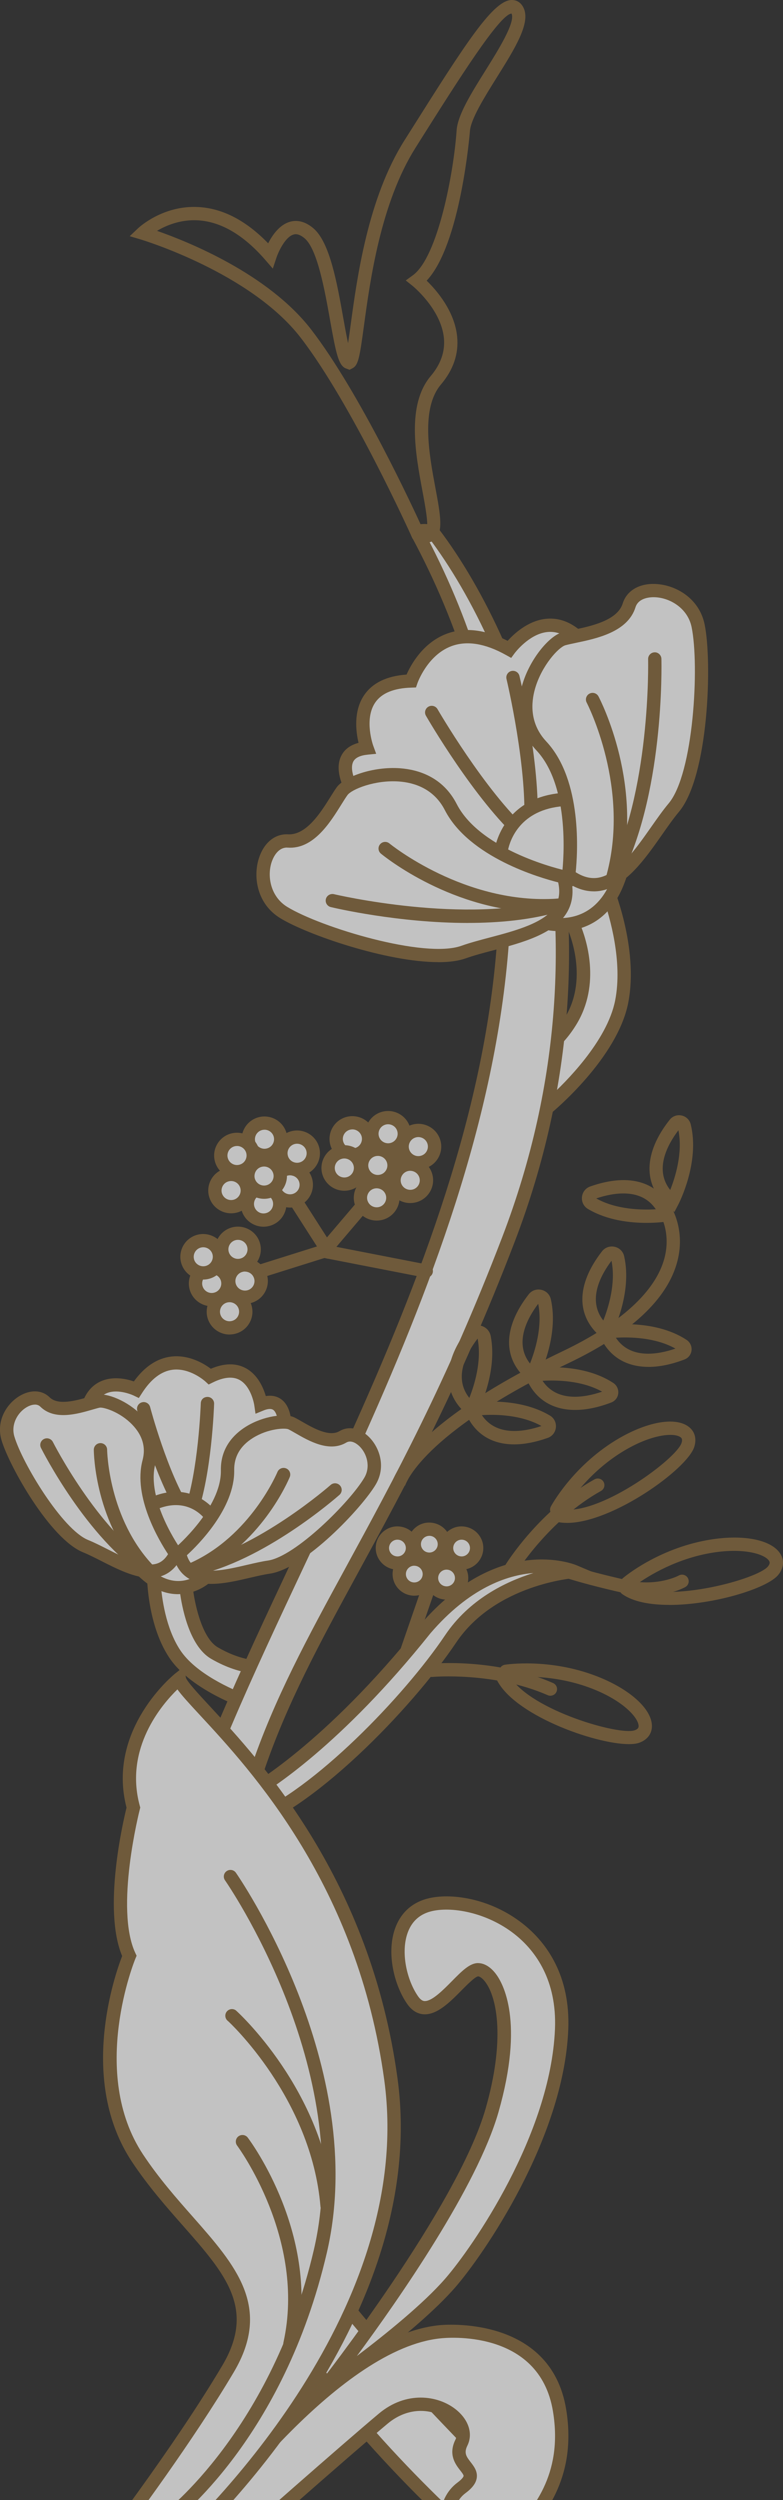 <svg xmlns="http://www.w3.org/2000/svg" width="210" height="670" viewBox="0 0 210 670" fill="none"><rect x="0" y="0" width="210" height="670" fill="#333333" stroke="none"/><g opacity="0.7" clip-path="url(#clip0_740_676)"><path d="M153.527 247.449C153.527 247.449 160.535 261.54 152.983 273.745C147.594 282.459 140.607 284.316 140.607 284.316L146.57 297.07C146.57 297.07 163.905 282.842 166.745 268.434C169.577 254.025 162.395 237.152 162.395 237.152L153.527 247.449Z" fill="white"></path><path d="M145.923 299.895L138.087 283.138L140.142 282.589C140.193 282.574 146.548 280.746 151.457 272.805C158.385 261.611 151.987 248.359 151.922 248.229L151.399 247.181L162.903 233.813L164.028 236.45C164.333 237.159 171.392 254.002 168.487 268.765C165.568 283.622 148.429 297.828 147.702 298.428L145.923 299.888V299.895ZM143.025 285.284L147.179 294.165C151.566 290.183 162.83 279.055 164.987 268.1C167.02 257.753 163.6 245.866 161.777 240.605L155.618 247.759C157.158 251.444 161.327 263.649 154.507 274.683C150.52 281.136 145.683 284.077 143.033 285.291L143.025 285.284Z" fill="#896B3F"></path><path d="M49.921 425.532C49.921 425.532 51.309 439.37 57.474 442.99C63.88 446.748 68.651 446.719 68.651 446.719L68.143 456.872C68.143 456.872 52.645 452.037 46.806 443.164C40.967 434.29 41.163 421.045 41.163 421.045L49.914 425.54L49.921 425.532Z" fill="white"></path><path d="M69.82 459.256L67.62 458.57C66.959 458.36 51.439 453.439 45.324 444.132C39.253 434.912 39.384 421.58 39.391 421.016L39.434 418.147L51.606 424.398L51.701 425.359C52.064 428.957 53.974 438.871 58.389 441.458C64.228 444.883 68.615 444.941 68.659 444.941H70.525L69.82 459.256ZM43.073 424.022C43.378 428.293 44.453 436.335 48.309 442.188C52.463 448.504 62.13 452.738 66.487 454.393L66.792 448.323C64.679 448.005 60.975 447.095 56.574 444.522C50.604 441.025 48.723 430.193 48.258 426.681L43.073 424.022Z" fill="#896B3F"></path><path d="M134.573 687.066C134.573 687.066 20.662 597.073 45.964 502.16C70.656 409.536 183.667 276.209 112.016 143.041C111.406 141.906 115.575 141.914 116.352 142.94C133.208 165.116 172.018 239.219 136.331 332.269C95.973 437.501 58.586 453.102 59.269 541.773C59.676 594.999 113.723 639.952 147.907 677.716C159.745 690.787 134.573 687.066 134.573 687.066Z" fill="white"></path><path d="M141.393 689.356C138.226 689.356 135.365 688.987 134.305 688.828L133.833 688.756L133.455 688.46C132.308 687.556 18.927 596.646 44.229 501.711C51.005 476.304 64.455 447.696 78.696 417.405C117.805 334.226 162.127 239.955 110.44 143.885C109.881 142.852 110.215 141.631 111.225 140.988C112.648 140.084 116.49 140.186 117.775 141.884C140.855 172.247 171.082 246.654 137.994 332.911C122.99 372.025 108.668 398.306 96.025 421.487C75.472 459.185 60.627 486.42 61.049 541.764C61.383 585.055 97.833 622.84 129.991 656.181C136.825 663.27 143.281 669.961 149.229 676.53C150.471 677.903 154.255 682.079 152.316 685.678C150.711 688.648 145.765 689.363 141.393 689.363V689.356ZM135.307 685.374C141.306 686.184 148.169 685.837 149.171 683.987C149.534 683.315 149.04 681.624 146.578 678.9C140.667 672.367 134.232 665.698 127.42 658.631C94.797 624.813 57.831 586.486 57.483 541.779C57.054 485.524 72.08 457.95 92.894 419.782C105.48 396.695 119.744 370.529 134.661 331.632C167.189 246.82 137.566 173.794 114.929 144.015C114.878 144.001 114.725 143.987 114.529 143.972C165.562 241.046 119.213 339.609 81.936 418.908C67.766 449.047 54.375 477.518 47.686 502.614C23.691 592.643 128.197 679.593 135.307 685.374Z" fill="#896B3F"></path><path d="M127.004 380.538L125.298 379.1C118.682 373.55 118.616 365.363 125.109 356.641C125.973 355.485 127.44 354.936 128.878 355.261C130.287 355.579 131.34 356.648 131.609 358.05C133.504 367.892 128.261 378.124 128.036 378.558L127.004 380.53V380.538ZM128.094 358.729C124.622 363.267 121.768 369.482 125.871 374.634C127.208 371.281 129.263 364.785 128.094 358.729Z" fill="#896B3F"></path><path d="M143.271 371.332L141.565 369.894C134.774 364.192 134.854 355.803 141.797 346.872C142.596 345.838 143.889 345.376 145.181 345.665C146.467 345.947 147.44 346.908 147.73 348.172C150.018 358.209 144.535 368.904 144.295 369.352L143.271 371.324V371.332ZM144.346 349.408C141.405 353.303 137.832 359.951 142.146 365.421C143.489 362.046 145.559 355.499 144.346 349.408Z" fill="#896B3F"></path><path d="M180.876 324.81L179.169 323.379C172.379 317.685 172.553 308.977 179.619 300.082C180.382 299.121 181.602 298.68 182.808 298.948C184.02 299.208 184.957 300.118 185.255 301.318C187.746 311.449 182.147 322.374 181.907 322.837L180.876 324.81ZM181.951 302.9C178.937 306.882 175.443 313.472 179.75 318.913C181.094 315.539 183.163 308.992 181.951 302.9Z" fill="#896B3F"></path><path d="M173.395 327.723C169.023 327.723 162.843 327.065 157.687 323.994C156.568 323.329 155.951 322.101 156.082 320.793C156.212 319.485 157.062 318.401 158.297 317.967C168.98 314.195 177.019 316.739 180.345 324.926L181.181 326.993L178.973 327.347C178.762 327.383 176.547 327.723 173.403 327.723H173.395ZM159.909 321.169C165.349 324.218 172.248 324.297 175.886 324.081C172.015 318.293 164.55 319.608 159.909 321.169Z" fill="#896B3F"></path><path d="M137.891 387.083C131.703 387.083 127.106 384.121 124.789 378.412L123.954 376.346L126.162 375.991C126.67 375.905 138.624 374.055 147.506 379.373C148.61 380.038 149.22 381.252 149.089 382.545C148.959 383.839 148.123 384.916 146.903 385.349C143.635 386.505 140.607 387.083 137.891 387.083ZM129.241 379.25C133.112 385.031 140.571 383.731 145.218 382.162C139.764 379.106 132.88 379.012 129.241 379.25Z" fill="#896B3F"></path><path d="M154.26 377.857C148.058 377.857 143.366 374.887 141.057 369.207L140.222 367.141L142.429 366.787C142.96 366.7 155.538 364.756 164.471 370.616C165.415 371.231 165.931 372.314 165.814 373.434C165.698 374.533 164.979 375.458 163.948 375.855C160.448 377.199 157.187 377.857 154.267 377.857H154.26ZM145.509 370.045C149.329 375.79 156.613 374.627 161.486 372.958C156.046 369.908 149.14 369.829 145.509 370.045Z" fill="#896B3F"></path><path d="M162.932 359.791L161.226 358.361C154.428 352.659 154.515 344.27 161.458 335.346C162.257 334.312 163.557 333.85 164.842 334.132C166.128 334.414 167.101 335.375 167.391 336.639C169.679 346.676 164.196 357.371 163.956 357.819L162.932 359.791ZM164.007 337.875C161.066 341.77 157.493 348.418 161.807 353.888C163.15 350.513 165.22 343.966 164.007 337.875Z" fill="#896B3F"></path><path d="M173.92 366.315C167.711 366.315 163.026 363.345 160.717 357.659L159.882 355.599L162.09 355.245C162.62 355.158 175.198 353.215 184.131 359.075C185.082 359.704 185.591 360.787 185.467 361.907C185.344 362.999 184.632 363.924 183.601 364.321C180.1 365.665 176.84 366.323 173.92 366.323V366.315ZM165.169 358.504C168.996 364.263 176.28 363.085 181.153 361.416C175.721 358.367 168.807 358.287 165.169 358.504Z" fill="#896B3F"></path><path d="M108.645 398.146L105.181 397.293C105.326 396.679 109.277 381.974 150.839 362.153C166.41 354.725 175.873 346.082 178.212 337.151C180.151 329.752 176.628 324.679 176.476 324.462L179.381 322.396C179.57 322.656 184.007 328.921 181.69 337.939C179.09 348.098 169.228 357.326 152.386 365.354C112.828 384.221 108.688 398.001 108.652 398.139L108.645 398.146Z" fill="#896B3F"></path><path d="M67.221 480.589C67.221 480.589 87.671 469.612 114.085 436.56C134.441 412.881 154.006 421.14 154.006 421.14C154.006 421.14 132.045 422.592 120.868 439.212C109.684 455.839 82.464 484.527 64.446 489.289L67.221 480.581V480.589Z" fill="white"></path><path d="M61.753 491.84L65.733 479.368L66.365 479.028C66.568 478.92 86.852 467.777 112.677 435.455C133.68 411.017 153.848 419.146 154.69 419.507L161.568 422.405L154.117 422.911C153.906 422.925 132.881 424.522 122.336 440.203C110.426 457.914 83.112 486.189 64.891 491.009L61.746 491.84H61.753ZM68.711 481.788L67.207 486.493C83.976 479.801 108.255 454.756 119.381 438.223C125.837 428.627 135.569 423.886 143.063 421.56C135.932 422.123 125.873 425.577 115.444 437.71C91.413 467.784 72.451 479.621 68.711 481.788Z" fill="#896B3F"></path><path d="M147.609 454.45C147.37 454.45 147.123 454.399 146.89 454.298C132.453 447.968 116.069 449.392 115.901 449.413C114.95 449.464 114.05 448.785 113.962 447.809C113.868 446.834 114.587 445.967 115.575 445.873C116.279 445.8 133.026 444.326 148.335 451.047C149.236 451.444 149.65 452.492 149.25 453.388C148.953 454.053 148.299 454.443 147.616 454.443L147.609 454.45Z" fill="#896B3F"></path><path d="M168.677 467.416C159.396 467.416 137.173 459.381 133.019 449.698C132.634 448.795 133.055 447.754 133.963 447.364C133.97 447.364 133.984 447.364 133.992 447.357C134.188 446.735 134.725 446.244 135.415 446.136C135.902 446.063 147.434 444.336 160.035 449.214C168.967 452.668 174.915 458.073 174.843 462.662C174.806 464.699 173.557 466.303 171.4 467.062C170.71 467.301 169.788 467.416 168.677 467.416ZM136.962 449.532C142.547 458.369 166.077 465.154 170.217 463.709C171.262 463.341 171.27 462.842 171.277 462.604C171.313 460.508 167.355 455.855 158.742 452.523C149.097 448.788 139.918 449.243 136.962 449.532Z" fill="#896B3F"></path><path d="M137.084 422.072C136.765 422.072 136.438 421.985 136.147 421.812C135.305 421.292 135.043 420.201 135.566 419.362C135.937 418.763 144.84 404.571 159.452 396.456C160.317 395.979 161.399 396.282 161.878 397.142C162.357 398.002 162.052 399.079 161.188 399.563C147.382 407.237 138.689 421.097 138.602 421.234C138.261 421.776 137.68 422.079 137.077 422.079L137.084 422.072Z" fill="#896B3F"></path><path d="M152.061 408.125C151.03 408.125 150.05 408.024 149.149 407.8C148.19 407.561 147.609 406.6 147.849 405.646C147.849 405.639 147.849 405.625 147.856 405.618C147.479 405.09 147.406 404.367 147.733 403.753C147.965 403.32 153.528 393.124 165.032 386.049C173.188 381.042 181.111 379.568 184.742 382.393C186.362 383.643 186.892 385.609 186.195 387.777C184.292 393.738 164.197 408.132 152.061 408.132V408.125ZM151.393 404.57C161.822 405.516 181.467 390.848 182.796 386.693C183.13 385.638 182.738 385.334 182.549 385.19C180.893 383.889 174.771 384.243 166.913 389.07C158.111 394.482 152.947 402.055 151.393 404.57Z" fill="#896B3F"></path><path d="M179.506 430.1C174.4 430.1 169.81 429.276 166.891 427.21C166.085 426.646 165.896 425.533 166.47 424.738C166.47 424.731 166.484 424.724 166.484 424.709C166.324 424.081 166.528 423.387 167.058 422.932C167.428 422.614 176.354 415.142 189.666 412.75C199.085 411.045 207.008 412.562 209.354 416.515C210.4 418.271 210.168 420.287 208.73 422.057C205.73 425.735 191.264 430.114 179.506 430.114V430.1ZM170.159 425.027C179.564 429.637 203.196 423.192 205.955 419.81C206.66 418.95 206.398 418.524 206.275 418.321C205.2 416.522 199.383 414.607 190.298 416.248C180.116 418.083 172.534 423.25 170.159 425.027Z" fill="#896B3F"></path><path d="M173.406 427.635C171.591 427.635 169.579 427.447 167.422 426.956C153.391 423.798 148.235 421.652 148.024 421.558C147.116 421.175 146.695 420.134 147.08 419.231C147.465 418.335 148.503 417.894 149.419 418.292C149.469 418.313 154.575 420.423 168.214 423.494C176.326 425.315 181.998 422.259 182.056 422.223C182.92 421.746 184.002 422.049 184.481 422.902C184.961 423.755 184.663 424.831 183.806 425.315C183.595 425.438 179.608 427.635 173.406 427.635Z" fill="#896B3F"></path><path d="M117.978 624.899C117.978 624.899 146.098 621.684 150.078 645.949C154.058 670.214 136.388 679.622 134.028 685.569C131.66 691.509 124.696 699.927 122.205 692.007C119.714 684.081 117.077 671.702 123.744 666.753C130.411 661.803 120.556 661.058 123.744 654.62C126.932 648.182 113.744 639.019 102.792 648.182C91.84 657.344 60.409 685.128 60.409 685.128L48.244 684.731C48.244 684.731 86.372 628.122 117.978 624.899Z" fill="white"></path><path d="M125.298 697.001H125.139C123.65 696.943 121.638 696.127 120.505 692.528C116.177 678.755 116.91 669.607 122.684 665.322C124.18 664.209 124.318 663.653 124.332 663.552C124.376 663.263 123.839 662.569 123.403 662.02C122.19 660.459 120.157 657.843 122.139 653.833C123.112 651.875 121.551 649.699 119.924 648.428C116.271 645.581 109.713 644.714 103.94 649.541C93.133 658.58 61.905 686.184 61.592 686.458L61.062 686.928L44.969 686.408L46.763 683.748C48.339 681.407 85.725 626.417 117.796 623.144C118.726 623.028 147.681 620.319 151.842 645.675C154.944 664.585 145.299 675.077 139.54 681.349C137.732 683.315 136.17 685.013 135.691 686.227C134.282 689.782 129.903 697.015 125.298 697.015V697.001ZM112.836 642.539C116.453 642.539 119.757 643.767 122.139 645.624C125.669 648.377 126.932 652.207 125.356 655.394C124.354 657.417 125.102 658.378 126.235 659.845C127.07 660.922 128.116 662.266 127.869 664.036C127.673 665.452 126.7 666.767 124.812 668.169C119.3 672.266 121.282 683.098 123.904 691.473C124.049 691.928 124.572 693.431 125.262 693.453H125.298C126.925 693.453 130.549 689.472 132.357 684.912C133.084 683.084 134.769 681.256 136.896 678.943C142.568 672.772 151.131 663.451 148.306 646.231C144.645 623.895 119.249 626.533 118.174 626.663H118.152C91.608 629.373 59.566 671.898 51.585 683.055L59.748 683.322C63.938 679.622 91.579 655.227 101.637 646.809C105.283 643.76 109.212 642.539 112.822 642.539H112.836Z" fill="#896B3F"></path><path d="M45.652 684.723C45.652 684.723 114.165 625.563 104.833 557.22C95.501 488.883 49.218 456.193 48.092 449.884C48.092 449.884 30.175 463.997 35.775 484.425C35.775 484.425 28.752 511.537 34.693 524.168C34.693 524.168 21.591 555.37 36.893 578.392C52.195 601.421 74.593 612.188 61.157 634.849C47.721 657.502 26.704 684.723 26.704 684.723H45.652Z" fill="white"></path><path d="M46.319 686.499H23.087L25.295 683.638C25.505 683.371 46.399 656.244 59.624 633.945C68.659 618.712 60.445 609.391 49.079 596.485C44.7 591.521 39.74 585.892 35.411 579.374C20.879 557.508 30.829 529.182 32.761 524.203C27.517 511.702 33.022 488.138 33.937 484.438C28.483 463.367 46.806 448.641 46.987 448.496L49.333 446.646L49.856 449.58C50.081 450.57 53.226 453.966 56.269 457.247C70.249 472.328 99.335 503.703 106.612 556.988C115.966 625.49 47.525 685.466 46.828 686.066L46.327 686.499H46.319ZM30.299 682.944H44.969C51.084 677.438 111.746 621.017 103.061 557.464C95.936 505.285 67.366 474.466 53.633 459.653C50.626 456.409 48.702 454.313 47.583 452.745C43.472 456.741 33.269 468.541 37.495 483.961L37.619 484.417L37.503 484.872C37.43 485.132 30.712 511.514 36.304 523.415L36.639 524.124L36.334 524.846C36.203 525.15 23.791 555.463 38.382 577.408C42.579 583.724 47.242 589.02 51.759 594.136C63.183 607.1 73.045 618.293 62.696 635.737C51.89 653.961 36.036 675.328 30.299 682.937V682.944Z" fill="#896B3F"></path><path d="M44.867 676.738C44.322 676.738 43.785 676.492 43.436 676.029C42.848 675.242 43.008 674.129 43.8 673.544C44.09 673.327 72.915 651.367 84.186 602.888C95.443 554.488 60.699 504.419 60.351 503.92C59.784 503.118 59.98 502.005 60.786 501.449C61.592 500.885 62.711 501.08 63.27 501.882C63.633 502.395 99.284 553.729 87.665 603.69C76.081 653.52 47.162 675.487 45.935 676.398C45.615 676.636 45.237 676.752 44.867 676.752V676.738Z" fill="#896B3F"></path><path d="M87.729 592.974C86.806 592.974 86.029 592.273 85.949 591.341C83.538 562.3 61.366 541.793 61.141 541.626C60.357 541.034 60.197 539.921 60.778 539.141C61.366 538.36 62.463 538.187 63.254 538.765C63.487 538.938 86.93 560.082 89.508 591.052C89.588 592.028 88.854 592.888 87.874 592.967C87.823 592.967 87.772 592.967 87.729 592.967V592.974Z" fill="#896B3F"></path><path d="M77.767 629.885C77.636 629.885 77.513 629.871 77.382 629.842C76.416 629.632 75.806 628.686 76.024 627.725C82.153 600.071 63.78 575.249 63.598 575.004C63.01 574.216 63.169 573.103 63.954 572.518C64.746 571.933 65.864 572.092 66.452 572.872C67.251 573.934 85.995 599.211 79.51 628.491C79.328 629.322 78.588 629.885 77.767 629.885Z" fill="#896B3F"></path><path d="M86.939 640.008C86.939 640.008 124.166 592.779 131.965 565.58C139.431 539.53 132.336 527.882 128.233 527.882C124.129 527.882 115.916 543.483 110.687 536.055C105.458 528.626 103.969 513.025 115.538 510.424C127.107 507.823 151.748 516.739 150.63 543.851C149.511 570.963 130.114 601.067 120.767 611.819C110.374 623.764 86.939 640.008 86.939 640.008Z" fill="white"></path><path d="M78.172 648.245L85.529 638.909C85.899 638.439 122.632 591.643 130.243 565.088C135.436 546.972 133.432 535.476 130.142 531.133C129.256 529.962 128.522 529.651 128.232 529.651C127.426 529.716 125.116 532.058 123.736 533.452C120.657 536.574 117.157 540.079 113.547 539.811C111.862 539.674 110.41 538.749 109.226 537.065C105.747 532.123 103.474 523.199 106.11 516.413C107.701 512.331 110.824 509.657 115.145 508.689C121.521 507.244 132.291 508.956 140.868 516.074C146.468 520.72 153.011 529.319 152.408 543.923C151.195 573.253 129.583 604.383 122.109 612.982C111.695 624.963 88.913 640.802 87.954 641.467L78.172 648.245ZM128.232 526.103C129.888 526.103 131.58 527.13 132.996 529.001C134.92 531.537 140.665 541.719 133.686 566.063C127.956 586.043 107.047 616.067 95.711 631.401C103.329 625.627 113.554 617.397 119.415 610.655C126.678 602.309 147.673 572.097 148.842 543.778C149.387 530.62 143.563 522.938 138.581 518.805C131.267 512.743 121.652 510.864 115.929 512.15C112.777 512.858 110.591 514.723 109.437 517.692C107.323 523.134 109.153 530.771 112.145 535.028C112.966 536.198 113.627 536.256 113.838 536.271C113.888 536.271 113.932 536.271 113.983 536.271C115.936 536.271 118.958 533.207 121.18 530.959C123.86 528.242 125.98 526.089 128.224 526.089L128.232 526.103Z" fill="#896B3F"></path><path d="M93.992 210.768C93.992 210.768 88.857 201.44 98.429 200.478C98.429 200.478 91.987 183.035 110.274 182.5C110.274 182.5 116.883 162.975 136.593 173.995C136.593 173.995 144.908 162.592 154.226 170.136C154.226 170.136 162.396 234.788 142.345 244.362C122.293 253.937 93.992 210.761 93.992 210.761V210.768Z" fill="white"></path><path d="M136.164 247.52C116.214 247.52 93.562 213.356 92.495 211.73L92.422 211.614C92.124 211.072 89.575 206.231 91.587 202.43C92.459 200.775 93.998 199.655 96.162 199.077C95.465 196.143 94.739 190.601 97.666 186.294C99.895 183.006 103.722 181.157 109.039 180.781C110.15 178.259 113.345 172.312 119.685 169.884C124.537 168.027 130.071 168.656 136.149 171.741C137.827 169.884 141.458 166.481 146.128 165.874C149.374 165.454 152.468 166.423 155.351 168.757L155.91 169.205L155.997 169.913C156.339 172.608 164.088 235.952 143.114 245.967C140.862 247.036 138.531 247.52 136.156 247.52H136.164ZM95.531 209.858C96.743 211.679 123.498 251.408 141.574 242.766C156.862 235.467 154.748 189.264 152.548 171.091C150.609 169.689 148.655 169.14 146.607 169.4C141.785 170.021 138.074 174.993 138.037 175.043L137.101 176.315L135.721 175.549C130.107 172.406 125.147 171.618 120.993 173.194C114.587 175.629 111.994 182.999 111.965 183.072L111.566 184.235L110.331 184.278C105.611 184.416 102.35 185.76 100.636 188.274C97.564 192.769 100.077 199.8 100.106 199.865L100.89 202.011L98.61 202.242C96.598 202.444 95.298 203.066 94.761 204.078C93.817 205.848 94.971 208.789 95.531 209.851V209.858Z" fill="#896B3F"></path><path d="M146.084 247.31C146.084 247.31 160.159 251.465 165.882 235.799C165.882 235.799 154.066 223.609 144.319 226.449C134.573 229.289 146.084 247.31 146.084 247.31Z" fill="white"></path><path d="M150.165 249.551C147.493 249.551 145.626 249.024 145.576 249.017L144.937 248.829L144.581 248.272C143.76 246.986 136.65 235.547 139.163 228.899C139.94 226.854 141.545 225.416 143.818 224.759C154.472 221.63 166.651 234.051 167.167 234.579L167.944 235.374L167.559 236.414C163.463 247.622 155.315 249.558 150.165 249.558V249.551ZM147.217 245.758C149.766 246.271 159.156 247.34 163.79 236.255C161.081 233.726 152.09 226.052 144.828 228.155C143.629 228.509 142.889 229.138 142.511 230.142C141.015 234.109 145.191 242.383 147.224 245.758H147.217Z" fill="#896B3F"></path><path d="M140.535 225.618C140.106 225.618 139.678 225.467 139.337 225.163C127.31 214.346 114.761 192.726 114.238 191.815C113.744 190.962 114.042 189.878 114.899 189.387C115.756 188.903 116.845 189.192 117.339 190.045C117.462 190.261 130.135 212.091 141.74 222.526C142.474 223.183 142.532 224.31 141.871 225.033C141.515 225.423 141.036 225.618 140.549 225.618H140.535Z" fill="#896B3F"></path><path d="M142.255 224.173C142.211 224.173 142.16 224.173 142.109 224.173C141.129 224.094 140.395 223.241 140.475 222.258C141.724 206.744 135.907 182.212 135.842 181.966C135.617 181.012 136.205 180.051 137.164 179.827C138.13 179.61 139.088 180.188 139.313 181.142C139.56 182.168 145.327 206.469 144.034 222.547C143.961 223.479 143.177 224.18 142.255 224.18V224.173Z" fill="#896B3F"></path><path d="M134.376 228.203C134.376 228.203 135.858 214.712 152.314 214.192C152.314 214.192 159.025 228.001 152.772 235.704C146.519 243.407 134.376 228.203 134.376 228.203Z" fill="white"></path><path d="M148.408 239.665H148.379C141.421 239.636 133.825 230.365 132.975 229.31L132.518 228.739L132.597 228.009C132.612 227.858 134.457 212.979 152.257 212.416L153.419 212.379L153.927 213.42C154.225 214.027 161.052 228.342 154.167 236.825C152.664 238.682 150.674 239.665 148.415 239.665H148.408ZM136.272 227.706C138.662 230.517 144.268 236.102 148.393 236.117H148.408C149.599 236.117 150.543 235.633 151.378 234.599C155.91 229.014 152.496 219.266 151.167 216.043C139.46 216.939 136.802 225.206 136.265 227.713L136.272 227.706Z" fill="#896B3F"></path><path d="M151.166 234.981C151.166 234.981 127.919 229.952 120.896 216.273C113.874 202.594 94.461 208.252 91.745 212.032C89.029 215.811 84.454 225.718 77.249 225.371C70.045 225.017 67.227 239.122 76.095 244.549C84.962 249.975 113.402 259.051 124.346 255.135C135.291 251.218 155.524 249.918 151.166 234.981Z" fill="white"></path><path d="M117.542 257.845C103.758 257.845 82.443 250.518 75.166 246.067C68.978 242.281 67.838 235.149 69.399 230.126C70.707 225.921 73.691 223.37 77.344 223.601C82.225 223.775 86.045 217.698 88.587 213.629C89.218 212.618 89.792 211.707 90.293 211.006C92.349 208.152 100.032 205.356 107.302 205.89C112.168 206.252 118.762 208.21 122.488 215.472C129.053 228.262 151.319 233.205 151.544 233.255L152.583 233.479L152.881 234.498C153.977 238.263 153.73 241.587 152.147 244.369C148.763 250.323 139.997 252.643 132.263 254.688C129.597 255.389 127.085 256.053 124.95 256.819C122.931 257.542 120.396 257.86 117.535 257.86L117.542 257.845ZM76.989 227.142C74.28 227.142 73.11 230.213 72.805 231.181C71.6 235.055 72.667 240.373 77.032 243.039C86.008 248.531 113.874 257 123.744 253.466C126.017 252.657 128.603 251.971 131.34 251.248C138.4 249.384 146.395 247.267 149.039 242.613C150.012 240.893 150.237 238.87 149.7 236.471C144.885 235.264 125.821 229.787 119.299 217.091C116.322 211.295 110.984 209.727 107.026 209.438C100.511 208.961 94.28 211.556 93.191 213.08C92.719 213.731 92.196 214.576 91.608 215.515C88.623 220.292 84.135 227.662 77.156 227.157C77.097 227.157 77.039 227.157 76.981 227.157L76.989 227.142Z" fill="#896B3F"></path><path d="M152.489 234.599C152.489 234.599 155.699 211.143 145.19 199.9C134.674 188.649 146.665 172.441 151.167 171.198C155.67 169.948 166.593 169.066 168.721 162.216C170.856 155.366 185.141 157.555 187.225 167.701C189.31 177.846 188.14 207.538 180.696 216.433C173.252 225.321 165.097 243.791 152.482 234.606L152.489 234.599Z" fill="white"></path><path d="M159.251 238.878C156.651 238.878 154.029 237.924 151.436 236.038L150.579 235.417L150.725 234.369C150.754 234.145 153.695 211.607 143.883 201.115C138.299 195.139 138.713 188.31 140.042 183.635C142.017 176.684 147.297 170.433 150.696 169.494C151.531 169.263 152.584 169.039 153.76 168.793C158.466 167.81 165.584 166.322 167.022 161.697C168.082 158.279 171.502 156.263 175.911 156.509C181.19 156.769 187.531 160.273 188.983 167.355C191.053 177.406 190.072 208.03 182.084 217.576C180.631 219.31 179.142 221.434 177.567 223.682C172.984 230.214 167.791 237.621 161.015 238.741C160.435 238.835 159.846 238.885 159.265 238.885L159.251 238.878ZM154.392 233.74C156.484 235.063 158.459 235.54 160.42 235.229C165.714 234.355 170.449 227.598 174.633 221.644C176.259 219.332 177.792 217.142 179.339 215.3C186.049 207.286 187.603 178.331 185.49 168.063C184.466 163.07 179.803 160.252 175.736 160.057C174.698 159.999 171.277 160.057 170.435 162.752C168.372 169.371 160.021 171.12 154.494 172.276C153.404 172.507 152.424 172.709 151.654 172.919C149.846 173.418 145.256 178.36 143.484 184.603C142.409 188.404 142.053 193.932 146.505 198.701C156.259 209.143 154.908 228.841 154.399 233.755L154.392 233.74Z" fill="#896B3F"></path><path d="M158.923 187.464C158.923 187.464 171.298 210.919 164.195 235.69L158.923 187.464Z" fill="white"></path><path d="M164.195 237.469C164.035 237.469 163.868 237.447 163.708 237.397C162.757 237.129 162.212 236.146 162.481 235.2C169.3 211.441 157.463 188.513 157.346 188.289C156.889 187.421 157.223 186.345 158.102 185.889C158.973 185.434 160.055 185.767 160.513 186.634C161.028 187.616 173.135 211.014 165.923 236.175C165.698 236.956 164.986 237.462 164.202 237.462L164.195 237.469Z" fill="#896B3F"></path><path d="M164.195 237.47C163.905 237.47 163.614 237.397 163.346 237.253C162.481 236.783 162.155 235.706 162.627 234.839C174.624 212.901 173.833 176.995 173.825 176.641C173.804 175.658 174.581 174.842 175.561 174.82C176.491 174.762 177.369 175.572 177.391 176.547C177.427 178.057 178.219 213.761 165.757 236.545C165.43 237.137 164.82 237.47 164.188 237.47H164.195Z" fill="#896B3F"></path><path d="M103.301 227.396C103.301 227.396 123.781 244.334 149.606 242.585L103.301 227.396Z" fill="white"></path><path d="M145.793 244.493C121.464 244.493 102.974 229.441 102.161 228.769C101.406 228.14 101.297 227.02 101.928 226.269C102.56 225.51 103.686 225.409 104.441 226.037C104.645 226.204 124.711 242.534 149.483 240.822C150.529 240.742 151.32 241.501 151.385 242.477C151.451 243.452 150.71 244.305 149.722 244.37C148.393 244.456 147.079 244.5 145.786 244.5L145.793 244.493Z" fill="#896B3F"></path><path d="M125.481 247.347C106.787 247.347 89.735 243.336 88.718 243.091C87.76 242.859 87.171 241.898 87.397 240.945C87.629 239.991 88.602 239.42 89.554 239.629C89.909 239.716 125.038 247.968 149.098 240.872C150.049 240.605 151.037 241.132 151.32 242.072C151.596 243.011 151.059 244.001 150.115 244.276C142.424 246.545 133.789 247.34 125.481 247.34V247.347Z" fill="#896B3F"></path><path d="M76.312 381.418C76.312 381.418 76.399 373.729 69.965 376.359C69.965 376.359 68.113 363.056 56.268 368.902C56.268 368.902 45.382 358.685 36.58 372.385C36.58 372.385 27.385 367.927 24.016 375.89C24.016 375.89 40.894 419.882 56.958 419.21C73.022 418.531 76.312 381.425 76.312 381.425V381.418Z" fill="white"></path><path d="M56.595 420.981C39.899 420.981 24.11 381.1 22.353 376.519L22.099 375.854L22.375 375.197C23.471 372.602 25.214 370.847 27.553 369.972C30.661 368.802 34.031 369.575 35.904 370.211C38.759 366.258 42.114 364.018 45.898 363.556C50.712 362.985 54.765 365.485 56.544 366.822C60.096 365.311 63.211 365.239 65.84 366.627C69.115 368.346 70.633 371.894 71.287 374.142C73.139 373.831 74.446 374.33 75.274 374.893C78.07 376.779 78.106 380.977 78.099 381.447V381.584C77.954 383.167 74.461 420.258 57.031 420.988C56.886 420.988 56.74 420.988 56.588 420.988L56.595 420.981ZM25.955 375.948C30.763 388.203 44.757 417.425 56.581 417.425C56.682 417.425 56.777 417.425 56.878 417.425C68.723 416.927 73.626 391.289 74.526 381.346C74.519 380.428 74.207 378.456 73.262 377.827C72.58 377.372 71.469 377.668 70.648 378.008L68.527 378.875L68.2 376.613C68.2 376.562 67.423 371.468 64.155 369.763C62.354 368.831 59.965 369.062 57.06 370.5L55.956 371.042L55.048 370.203C55.005 370.167 51.003 366.525 46.304 367.082C43.269 367.465 40.502 369.568 38.083 373.34L37.233 374.662L35.803 373.975C35.767 373.961 31.874 372.133 28.795 373.296C27.575 373.751 26.645 374.626 25.955 375.948Z" fill="#896B3F"></path><path d="M55.579 422.338C55.579 422.338 48.019 429.752 39.02 421.695C39.02 421.695 42.39 409.923 49.573 408.442C56.755 406.961 55.579 422.345 55.579 422.345V422.338Z" fill="white"></path><path d="M47.779 427.231C44.751 427.231 41.309 426.14 37.83 423.018L37.002 422.274L37.307 421.212C37.459 420.684 41.069 408.385 49.217 406.702C51.047 406.312 52.718 406.723 54.032 407.88C58.092 411.428 57.453 421.349 57.366 422.469L57.315 423.134L56.836 423.603C55.107 425.294 51.803 427.224 47.779 427.224V427.231ZM41.091 421.11C47.227 425.93 52.231 422.794 53.843 421.501C54.018 417.873 53.597 412.237 51.672 410.553C51.36 410.286 50.888 410.004 49.944 410.185C45.455 411.11 42.318 417.62 41.091 421.11Z" fill="#896B3F"></path><path d="M51.097 407.28C50.894 407.28 50.691 407.244 50.495 407.179C49.565 406.846 49.086 405.827 49.42 404.902C53.225 394.396 53.843 376.266 53.85 376.085C53.879 375.102 54.591 374.358 55.694 374.365C56.682 374.394 57.452 375.218 57.423 376.201C57.401 376.967 56.777 395.075 52.782 406.116C52.521 406.839 51.831 407.287 51.105 407.287L51.097 407.28Z" fill="#896B3F"></path><path d="M49.514 406.934C48.926 406.934 48.352 406.645 48.011 406.117C41.649 396.239 37.001 378.723 36.805 377.979C36.558 377.032 37.124 376.057 38.083 375.811C39.034 375.551 40.015 376.129 40.262 377.076C40.305 377.249 44.961 394.801 51.017 404.195C51.548 405.019 51.308 406.117 50.48 406.652C50.182 406.84 49.848 406.934 49.514 406.934Z" fill="#896B3F"></path><path d="M56.522 406.198C56.522 406.198 50.966 398.098 40.298 403.329C40.298 403.329 40.741 414.407 47.357 417.203C53.973 420 56.522 406.198 56.522 406.198Z" fill="white"></path><path d="M49.079 419.356C48.28 419.356 47.466 419.182 46.653 418.843C39.078 415.641 38.526 403.899 38.505 403.401L38.461 402.252L39.499 401.739C51.424 395.878 57.931 405.106 57.99 405.2L58.404 405.807L58.273 406.529C58.091 407.512 56.363 416.205 51.737 418.684C50.894 419.139 49.994 419.363 49.071 419.363L49.079 419.356ZM42.179 404.427C42.492 407.136 43.697 413.734 48.047 415.569C48.803 415.894 49.42 415.873 50.044 415.547C52.216 414.384 53.901 409.781 54.598 406.659C53.291 405.2 49.137 401.565 42.179 404.427Z" fill="#896B3F"></path><path d="M48.128 416.204C48.128 416.204 61.237 405.133 61.041 394.034C60.844 382.935 75.159 379.98 78.18 381.468C81.201 382.957 87.505 387.733 91.978 385.074C96.452 382.415 103.068 390.457 99.27 396.91C95.472 403.37 80.431 418.776 72.116 419.983C63.8 421.19 50.452 427.202 48.128 416.204Z" fill="white"></path><path d="M56.697 424.478C54.381 424.478 52.231 424.067 50.43 422.925C48.353 421.61 46.987 419.471 46.37 416.566L46.152 415.533L46.959 414.846C47.082 414.738 59.421 404.181 59.239 394.057C59.13 387.936 62.791 384.331 65.877 382.387C70.583 379.424 76.546 378.68 78.957 379.865C79.53 380.147 80.213 380.537 80.976 380.978C83.888 382.647 88.282 385.191 91.049 383.536C93.481 382.083 96.51 382.683 98.943 385.082C101.79 387.886 103.576 393.06 100.795 397.8C97.12 404.043 81.796 420.367 72.355 421.733C70.757 421.964 68.942 422.39 67.01 422.838C63.64 423.626 60.002 424.471 56.683 424.471L56.697 424.478ZM50.125 416.804C50.582 418.25 51.316 419.268 52.347 419.926C55.456 421.899 61.164 420.562 66.204 419.384C68.208 418.922 70.104 418.474 71.847 418.221C79.218 417.158 93.91 402.482 97.716 396.008C99.459 393.045 98.391 389.548 96.437 387.618C95.972 387.156 94.338 385.733 92.886 386.592C88.303 389.317 82.82 386.152 79.189 384.056C78.499 383.659 77.889 383.305 77.374 383.052C76.538 382.633 71.919 382.792 67.794 385.386C64.425 387.503 62.754 390.401 62.812 393.992C62.994 404.217 53.132 414.037 50.118 416.797L50.125 416.804Z" fill="#896B3F"></path><path d="M47.155 416.4C47.155 416.4 37.097 402.533 39.951 391.803C42.812 381.072 29.631 374.793 26.334 375.523C23.037 376.252 15.774 379.381 12.07 375.732C8.367 372.083 0.008 378.312 2.143 385.487C4.278 392.663 15.171 411.205 22.957 414.355C30.742 417.506 42.253 426.524 47.155 416.4Z" fill="white"></path><path d="M40.278 422.852C36.065 422.852 31.41 420.489 27.205 418.358C25.44 417.462 23.77 416.616 22.274 416.009C13.436 412.425 2.484 392.937 0.421 386C-1.147 380.739 1.838 376.143 5.273 374.098C8.221 372.342 11.3 372.487 13.312 374.474C15.607 376.729 20.487 375.319 23.712 374.387C24.554 374.142 25.31 373.925 25.934 373.788C28.563 373.217 34.177 375.356 38.033 379.352C40.561 381.975 43.248 386.346 41.672 392.257C39.065 402.041 48.499 415.236 48.593 415.366L49.21 416.226L48.745 417.18C47.453 419.853 45.615 421.609 43.277 422.39C42.304 422.715 41.301 422.859 40.263 422.859L40.278 422.852ZM9.361 376.425C8.417 376.425 7.48 376.924 7.117 377.14C4.757 378.542 2.876 381.693 3.856 384.981C5.999 392.171 16.726 409.91 23.632 412.707C25.266 413.372 27.002 414.246 28.839 415.178C33.451 417.519 38.687 420.164 42.158 419.008C43.321 418.618 44.279 417.794 45.071 416.508C42.812 413.104 35.6 401.225 38.23 391.34C39.159 387.871 38.23 384.663 35.47 381.801C32.086 378.289 27.634 377.061 26.726 377.242C26.167 377.364 25.491 377.567 24.729 377.784C20.698 378.947 14.605 380.71 10.821 376.981C10.393 376.562 9.884 376.418 9.369 376.418L9.361 376.425Z" fill="#896B3F"></path><path d="M26.944 388.523C26.944 388.523 27.068 407.672 40.06 421.062L26.944 388.523Z" fill="white"></path><path d="M40.061 422.839C39.596 422.839 39.124 422.659 38.775 422.297C25.441 408.546 25.158 389.347 25.158 388.53C25.158 387.555 25.942 386.753 26.93 386.745H26.945C27.925 386.745 28.724 387.533 28.731 388.509C28.731 388.689 29.029 407.123 41.346 419.826C42.029 420.534 42.007 421.661 41.303 422.341C40.954 422.673 40.511 422.839 40.061 422.839Z" fill="#896B3F"></path><path d="M40.06 422.838C39.726 422.838 39.384 422.745 39.079 422.542C23.24 412.151 11.482 389.006 10.988 388.031C10.545 387.156 10.901 386.087 11.787 385.646C12.666 385.205 13.741 385.567 14.184 386.441C14.3 386.672 26.007 409.716 41.04 419.58C41.861 420.114 42.093 421.22 41.548 422.036C41.207 422.557 40.633 422.831 40.053 422.831L40.06 422.838Z" fill="#896B3F"></path><path d="M76.058 395.167C76.058 395.167 68.788 412.893 51.722 420.516L76.058 395.167Z" fill="white"></path><path d="M51.723 422.295C51.04 422.295 50.386 421.904 50.089 421.247C49.682 420.351 50.089 419.303 50.989 418.898C67.213 411.651 74.338 394.67 74.403 394.496C74.781 393.586 75.812 393.152 76.734 393.521C77.649 393.889 78.085 394.93 77.715 395.833C77.403 396.584 69.973 414.31 52.456 422.136C52.217 422.244 51.969 422.295 51.73 422.295H51.723Z" fill="#896B3F"></path><path d="M51.715 422.295C50.887 422.295 50.139 421.717 49.965 420.879C49.769 419.918 50.393 418.978 51.359 418.776C68.999 415.185 88.485 398.131 88.673 397.958C89.407 397.307 90.54 397.373 91.193 398.11C91.847 398.847 91.782 399.967 91.041 400.617C90.213 401.347 70.655 418.48 52.064 422.266C51.94 422.288 51.824 422.302 51.708 422.302L51.715 422.295Z" fill="#896B3F"></path><path d="M68.178 342.969C67.423 342.969 66.719 342.484 66.479 341.726C66.181 340.794 66.704 339.796 67.641 339.5L86.792 333.474L88.426 333.799L114.665 338.908C115.631 339.095 116.263 340.028 116.074 340.989C115.885 341.957 114.949 342.578 113.975 342.391L86.996 337.137L68.716 342.882C68.534 342.94 68.353 342.969 68.178 342.969Z" fill="#896B3F"></path><path d="M88.085 337.317C87.496 337.317 86.915 337.028 86.581 336.493L76.951 321.463C76.421 320.64 76.668 319.534 77.496 319.006C78.324 318.479 79.428 318.725 79.958 319.548L89.588 334.579C90.118 335.402 89.871 336.508 89.043 337.035C88.746 337.223 88.412 337.31 88.085 337.31V337.317Z" fill="#896B3F"></path><path d="M86.888 337.087C86.482 337.087 86.075 336.949 85.734 336.667C84.986 336.032 84.891 334.912 85.523 334.16L97.956 319.549C98.595 318.805 99.721 318.711 100.476 319.339C101.224 319.975 101.319 321.095 100.687 321.847L88.254 336.458C87.898 336.87 87.397 337.087 86.888 337.087Z" fill="#896B3F"></path><path d="M61.563 355.867C63.966 355.867 65.913 353.929 65.913 351.539C65.913 349.148 63.966 347.21 61.563 347.21C59.16 347.21 57.213 349.148 57.213 351.539C57.213 353.929 59.16 355.867 61.563 355.867Z" fill="white"></path><path d="M61.556 357.645C60.583 357.645 59.624 357.413 58.738 356.951C57.286 356.199 56.211 354.928 55.717 353.374C54.7 350.166 56.494 346.733 59.719 345.714C62.951 344.71 66.4 346.495 67.417 349.696C67.911 351.25 67.766 352.904 67.01 354.35C66.255 355.795 64.977 356.864 63.415 357.348C62.805 357.543 62.181 357.637 61.563 357.637L61.556 357.645ZM61.556 348.988C61.302 348.988 61.041 349.024 60.786 349.103C59.443 349.53 58.688 350.961 59.116 352.305C59.327 352.955 59.77 353.482 60.38 353.8C60.99 354.118 61.68 354.176 62.333 353.967C62.987 353.764 63.524 353.316 63.837 352.709C64.149 352.102 64.214 351.416 64.011 350.765C63.662 349.682 62.653 348.981 61.563 348.981L61.556 348.988Z" fill="#896B3F"></path><path d="M65.696 347.642C68.098 347.642 70.046 345.704 70.046 343.314C70.046 340.923 68.098 338.985 65.696 338.985C63.293 338.985 61.346 340.923 61.346 343.314C61.346 345.704 63.293 347.642 65.696 347.642Z" fill="white"></path><path d="M65.703 349.42C63.096 349.42 60.67 347.751 59.849 345.149C59.356 343.596 59.501 341.941 60.256 340.496C61.011 339.043 62.29 337.981 63.851 337.49C65.412 336.991 67.076 337.143 68.528 337.894C69.981 338.646 71.055 339.918 71.549 341.471C72.043 343.025 71.905 344.672 71.142 346.125C70.387 347.57 69.109 348.639 67.548 349.131C66.938 349.319 66.313 349.412 65.703 349.412V349.42ZM65.703 340.763C65.442 340.763 65.18 340.806 64.926 340.886C64.272 341.088 63.742 341.536 63.422 342.143C63.103 342.75 63.045 343.437 63.248 344.087C63.677 345.424 65.107 346.168 66.466 345.756C67.119 345.554 67.649 345.106 67.969 344.499C68.281 343.892 68.346 343.205 68.136 342.562C67.925 341.912 67.482 341.377 66.872 341.066C66.502 340.879 66.102 340.777 65.696 340.777L65.703 340.763Z" fill="#896B3F"></path><path d="M56.777 348.293C59.179 348.293 61.127 346.355 61.127 343.965C61.127 341.574 59.179 339.636 56.777 339.636C54.374 339.636 52.427 341.574 52.427 343.965C52.427 346.355 54.374 348.293 56.777 348.293Z" fill="white"></path><path d="M56.77 350.071C55.797 350.071 54.838 349.84 53.952 349.378C52.5 348.626 51.425 347.354 50.931 345.801C49.914 342.593 51.708 339.16 54.933 338.141C58.157 337.137 61.614 338.915 62.631 342.123C63.125 343.676 62.98 345.331 62.224 346.776C61.469 348.222 60.191 349.291 58.629 349.782C58.019 349.978 57.395 350.071 56.77 350.071ZM56.777 341.415C56.523 341.415 56.262 341.451 56.008 341.53C54.664 341.957 53.909 343.387 54.337 344.731C54.548 345.382 54.991 345.909 55.601 346.227C56.211 346.545 56.901 346.596 57.554 346.393C58.208 346.191 58.738 345.743 59.058 345.136C59.377 344.529 59.435 343.843 59.232 343.192C58.883 342.108 57.874 341.415 56.785 341.415H56.777Z" fill="#896B3F"></path><path d="M63.823 339.151C66.225 339.151 68.173 337.214 68.173 334.823C68.173 332.433 66.225 330.495 63.823 330.495C61.42 330.495 59.473 332.433 59.473 334.823C59.473 337.214 61.42 339.151 63.823 339.151Z" fill="white"></path><path d="M63.807 340.937C62.834 340.937 61.875 340.705 60.989 340.243C59.537 339.492 58.462 338.22 57.968 336.666C56.952 333.458 58.745 330.025 61.97 329.007C65.194 328.009 68.651 329.78 69.668 332.988C70.162 334.542 70.017 336.196 69.261 337.642C68.506 339.087 67.228 340.156 65.666 340.648C65.056 340.843 64.432 340.937 63.807 340.937ZM63.815 332.273C63.56 332.273 63.299 332.309 63.045 332.388C61.701 332.815 60.946 334.245 61.374 335.589C61.585 336.24 62.028 336.767 62.638 337.085C63.248 337.403 63.938 337.454 64.591 337.251C65.245 337.049 65.775 336.601 66.095 335.994C66.414 335.387 66.472 334.701 66.269 334.05C65.921 332.966 64.911 332.273 63.822 332.273H63.815Z" fill="#896B3F"></path><path d="M77.796 321.846C80.198 321.846 82.146 319.908 82.146 317.518C82.146 315.127 80.198 313.189 77.796 313.189C75.393 313.189 73.445 315.127 73.445 317.518C73.445 319.908 75.393 321.846 77.796 321.846Z" fill="white"></path><path d="M77.802 323.623C75.195 323.623 72.769 321.954 71.949 319.36C70.932 316.152 72.726 312.719 75.95 311.7C77.519 311.209 79.175 311.353 80.627 312.105C82.08 312.856 83.155 314.128 83.648 315.682C84.665 318.89 82.871 322.323 79.647 323.341C79.037 323.529 78.412 323.623 77.802 323.623ZM75.347 318.29C75.776 319.627 77.221 320.379 78.565 319.952C79.908 319.526 80.664 318.095 80.235 316.751C80.025 316.101 79.582 315.573 78.971 315.263C78.361 314.952 77.671 314.887 77.018 315.089C75.667 315.516 74.919 316.946 75.34 318.29H75.347Z" fill="#896B3F"></path><path d="M70.679 326.976C73.082 326.976 75.029 325.038 75.029 322.647C75.029 320.257 73.082 318.319 70.679 318.319C68.277 318.319 66.329 320.257 66.329 322.647C66.329 325.038 68.277 326.976 70.679 326.976Z" fill="white"></path><path d="M70.671 328.754C69.698 328.754 68.74 328.523 67.854 328.06C66.401 327.309 65.326 326.037 64.832 324.484C63.816 321.275 65.61 317.843 68.834 316.824C72.059 315.82 75.516 317.597 76.532 320.805C77.026 322.359 76.881 324.014 76.126 325.459C75.37 326.911 74.092 327.974 72.531 328.465C71.921 328.66 71.296 328.754 70.679 328.754H70.671ZM70.679 320.097C70.424 320.097 70.163 320.133 69.909 320.213C68.565 320.639 67.81 322.07 68.239 323.414C68.449 324.064 68.892 324.592 69.502 324.91C70.112 325.228 70.802 325.278 71.456 325.076C72.109 324.874 72.647 324.426 72.959 323.819C73.271 323.212 73.337 322.525 73.133 321.875C72.785 320.791 71.775 320.097 70.686 320.097H70.679Z" fill="#896B3F"></path><path d="M79.671 313.397C82.073 313.397 84.021 311.459 84.021 309.069C84.021 306.678 82.073 304.74 79.671 304.74C77.268 304.74 75.32 306.678 75.32 309.069C75.32 311.459 77.268 313.397 79.671 313.397Z" fill="white"></path><path d="M79.663 315.176C78.689 315.176 77.731 314.945 76.845 314.482C75.392 313.731 74.317 312.466 73.824 310.905C72.807 307.697 74.601 304.257 77.825 303.246C81.05 302.227 84.507 304.019 85.523 307.227C86.017 308.781 85.872 310.435 85.117 311.881C84.361 313.333 83.083 314.395 81.522 314.887C80.912 315.082 80.287 315.176 79.67 315.176H79.663ZM77.23 309.836C77.44 310.486 77.883 311.021 78.493 311.332C79.103 311.642 79.793 311.707 80.447 311.498C81.101 311.295 81.631 310.847 81.95 310.24C82.27 309.633 82.328 308.947 82.125 308.297C81.696 306.96 80.251 306.208 78.907 306.627C77.564 307.054 76.808 308.484 77.237 309.829L77.23 309.836Z" fill="#896B3F"></path><path d="M70.941 309.641C73.344 309.641 75.291 307.703 75.291 305.313C75.291 302.922 73.344 300.984 70.941 300.984C68.538 300.984 66.591 302.922 66.591 305.313C66.591 307.703 68.538 309.641 70.941 309.641Z" fill="white"></path><path d="M70.925 311.419C69.952 311.419 68.994 311.187 68.108 310.725C66.655 309.973 65.58 308.702 65.086 307.148C64.07 303.94 65.864 300.507 69.088 299.488C72.312 298.484 75.769 300.269 76.786 303.47C77.28 305.024 77.135 306.678 76.379 308.123C75.624 309.569 74.346 310.638 72.784 311.122C72.174 311.317 71.55 311.411 70.933 311.411L70.925 311.419ZM70.933 302.762C70.678 302.762 70.417 302.798 70.163 302.877C68.819 303.304 68.064 304.734 68.492 306.078C68.703 306.729 69.146 307.256 69.756 307.574C70.366 307.892 71.056 307.95 71.71 307.74C72.363 307.538 72.901 307.09 73.213 306.483C73.525 305.876 73.591 305.19 73.387 304.539C73.039 303.455 72.029 302.755 70.94 302.755L70.933 302.762Z" fill="#896B3F"></path><path d="M70.823 319.498C73.225 319.498 75.173 317.56 75.173 315.17C75.173 312.779 73.225 310.842 70.823 310.842C68.42 310.842 66.473 312.779 66.473 315.17C66.473 317.56 68.42 319.498 70.823 319.498Z" fill="white"></path><path d="M70.83 321.276C68.223 321.276 65.797 319.606 64.976 317.012C64.483 315.459 64.628 313.804 65.383 312.359C66.138 310.906 67.417 309.844 68.978 309.353C70.547 308.854 72.203 308.999 73.655 309.757C75.107 310.509 76.182 311.781 76.676 313.334C77.693 316.543 75.899 319.975 72.674 320.994C72.064 321.182 71.44 321.276 70.83 321.276ZM68.375 315.943C68.804 317.28 70.249 318.024 71.592 317.605C72.936 317.178 73.691 315.748 73.263 314.404C73.052 313.753 72.609 313.226 71.999 312.908C71.396 312.597 70.706 312.539 70.046 312.742C69.392 312.944 68.855 313.392 68.542 313.999C68.23 314.606 68.165 315.292 68.368 315.943H68.375Z" fill="#896B3F"></path><path d="M63.559 313.999C65.962 313.999 67.909 312.061 67.909 309.67C67.909 307.28 65.962 305.342 63.559 305.342C61.157 305.342 59.209 307.28 59.209 309.67C59.209 312.061 61.157 313.999 63.559 313.999Z" fill="white"></path><path d="M63.552 315.777C62.579 315.777 61.62 315.546 60.734 315.083C59.282 314.332 58.207 313.06 57.713 311.506C56.697 308.298 58.49 304.866 61.715 303.847C64.939 302.842 68.396 304.62 69.413 307.828C69.907 309.382 69.762 311.037 69.006 312.482C68.251 313.927 66.973 314.997 65.412 315.481C64.801 315.676 64.177 315.77 63.56 315.77L63.552 315.777ZM63.56 307.12C63.305 307.12 63.044 307.156 62.79 307.236C61.446 307.662 60.691 309.093 61.119 310.437C61.33 311.087 61.773 311.615 62.383 311.933C62.993 312.251 63.69 312.309 64.337 312.099C64.99 311.897 65.528 311.449 65.84 310.842C66.152 310.235 66.218 309.548 66.014 308.898C65.666 307.814 64.656 307.113 63.567 307.113L63.56 307.12Z" fill="#896B3F"></path><path d="M61.985 323.385C64.388 323.385 66.335 321.447 66.335 319.057C66.335 316.666 64.388 314.728 61.985 314.728C59.582 314.728 57.635 316.666 57.635 319.057C57.635 321.447 59.582 323.385 61.985 323.385Z" fill="white"></path><path d="M61.992 325.163C59.385 325.163 56.959 323.494 56.139 320.899C55.645 319.346 55.79 317.691 56.545 316.246C57.3 314.793 58.579 313.731 60.14 313.24C61.702 312.741 63.365 312.893 64.817 313.644C66.27 314.396 67.344 315.668 67.838 317.221C68.855 320.43 67.061 323.862 63.837 324.881C63.227 325.069 62.602 325.163 61.992 325.163ZM59.537 319.83C59.966 321.167 61.397 321.911 62.755 321.492C64.098 321.066 64.853 319.635 64.425 318.291C64.214 317.64 63.771 317.113 63.161 316.795C62.559 316.484 61.861 316.426 61.208 316.629C60.554 316.831 60.017 317.279 59.704 317.886C59.392 318.493 59.327 319.18 59.53 319.83H59.537Z" fill="#896B3F"></path><path d="M101.021 325.336C103.424 325.336 105.371 323.398 105.371 321.007C105.371 318.617 103.424 316.679 101.021 316.679C98.618 316.679 96.671 318.617 96.671 321.007C96.671 323.398 98.618 325.336 101.021 325.336Z" fill="white"></path><path d="M101.028 327.106C98.421 327.106 96.002 325.437 95.175 322.843C94.681 321.289 94.826 319.634 95.581 318.189C96.337 316.744 97.615 315.675 99.176 315.183C100.738 314.685 102.401 314.836 103.853 315.588C105.306 316.339 106.381 317.611 106.874 319.165C107.891 322.373 106.097 325.805 102.873 326.824C102.263 327.012 101.638 327.106 101.028 327.106ZM98.573 321.773C99.002 323.11 100.447 323.854 101.791 323.435C103.134 323.009 103.89 321.578 103.461 320.234C103.25 319.584 102.807 319.056 102.197 318.746C101.595 318.435 100.905 318.37 100.244 318.572C99.59 318.774 99.06 319.223 98.74 319.829C98.421 320.436 98.363 321.123 98.566 321.773H98.573Z" fill="#896B3F"></path><path d="M110.025 320.64C112.428 320.64 114.375 318.702 114.375 316.312C114.375 313.921 112.428 311.983 110.025 311.983C107.622 311.983 105.675 313.921 105.675 316.312C105.675 318.702 107.622 320.64 110.025 320.64Z" fill="white"></path><path d="M110.032 322.417C107.425 322.417 105.006 320.748 104.179 318.146C103.685 316.593 103.83 314.938 104.585 313.493C105.341 312.04 106.619 310.978 108.18 310.487C109.749 309.996 111.405 310.14 112.857 310.892C114.31 311.643 115.384 312.915 115.878 314.468C116.895 317.677 115.101 321.109 111.877 322.128C111.267 322.316 110.642 322.41 110.032 322.41V322.417ZM110.032 313.76C109.771 313.76 109.509 313.804 109.255 313.883C108.601 314.085 108.071 314.533 107.752 315.14C107.432 315.747 107.374 316.434 107.577 317.084C108.006 318.421 109.451 319.165 110.795 318.753C112.138 318.327 112.893 316.896 112.465 315.552C112.254 314.902 111.811 314.374 111.201 314.057C110.831 313.869 110.431 313.768 110.025 313.768L110.032 313.76Z" fill="#896B3F"></path><path d="M112.204 311.614C114.606 311.614 116.554 309.676 116.554 307.285C116.554 304.895 114.606 302.957 112.204 302.957C109.801 302.957 107.854 304.895 107.854 307.285C107.854 309.676 109.801 311.614 112.204 311.614Z" fill="white"></path><path d="M112.196 313.391C111.223 313.391 110.264 313.16 109.378 312.698C107.926 311.946 106.851 310.674 106.357 309.121C105.863 307.567 106.009 305.912 106.764 304.467C107.519 303.015 108.797 301.953 110.359 301.461C111.92 300.963 113.583 301.114 115.036 301.866C116.488 302.617 117.563 303.889 118.057 305.443C118.551 306.996 118.406 308.651 117.65 310.096C116.895 311.542 115.617 312.611 114.055 313.095C113.445 313.29 112.821 313.384 112.203 313.384L112.196 313.391ZM112.203 304.727C111.942 304.727 111.681 304.771 111.426 304.85C110.773 305.053 110.243 305.501 109.923 306.108C109.604 306.715 109.545 307.401 109.749 308.051C109.959 308.702 110.402 309.229 111.012 309.547C111.622 309.865 112.312 309.916 112.966 309.713C113.62 309.511 114.157 309.063 114.469 308.456C114.782 307.849 114.847 307.163 114.644 306.512C114.433 305.862 113.99 305.334 113.38 305.016C113.01 304.829 112.61 304.727 112.203 304.727Z" fill="#896B3F"></path><path d="M104.085 308.166C106.487 308.166 108.435 306.228 108.435 303.838C108.435 301.447 106.487 299.51 104.085 299.51C101.682 299.51 99.734 301.447 99.734 303.838C99.734 306.228 101.682 308.166 104.085 308.166Z" fill="white"></path><path d="M104.091 309.945C101.484 309.945 99.058 308.276 98.238 305.682C97.221 302.473 99.015 299.041 102.239 298.022C103.801 297.538 105.464 297.675 106.916 298.427C108.369 299.178 109.444 300.45 109.937 302.004C110.954 305.212 109.16 308.644 105.936 309.663C105.326 309.851 104.701 309.945 104.091 309.945ZM101.644 304.612C102.072 305.949 103.525 306.701 104.861 306.274C106.205 305.848 106.96 304.417 106.531 303.073C106.321 302.423 105.878 301.895 105.268 301.585C104.658 301.267 103.961 301.209 103.314 301.411C101.971 301.837 101.215 303.268 101.644 304.612Z" fill="#896B3F"></path><path d="M101.325 316.657C103.727 316.657 105.675 314.719 105.675 312.329C105.675 309.938 103.727 308 101.325 308C98.922 308 96.975 309.938 96.975 312.329C96.975 314.719 98.922 316.657 101.325 316.657Z" fill="white"></path><path d="M101.317 318.436C100.344 318.436 99.385 318.205 98.499 317.742C97.047 316.991 95.972 315.719 95.478 314.165C94.461 310.957 96.255 307.524 99.48 306.506C102.711 305.494 106.161 307.279 107.178 310.487C107.672 312.041 107.526 313.695 106.771 315.141C106.016 316.593 104.738 317.655 103.176 318.147C102.566 318.342 101.942 318.436 101.317 318.436ZM101.324 309.779C101.07 309.779 100.809 309.815 100.554 309.895C99.211 310.321 98.456 311.752 98.884 313.096C99.095 313.746 99.538 314.274 100.148 314.592C100.758 314.909 101.448 314.96 102.101 314.758C102.755 314.555 103.285 314.107 103.605 313.5C103.924 312.893 103.982 312.207 103.779 311.557C103.43 310.473 102.421 309.772 101.331 309.772L101.324 309.779Z" fill="#896B3F"></path><path d="M94.505 309.555C96.908 309.555 98.856 307.617 98.856 305.226C98.856 302.836 96.908 300.898 94.505 300.898C92.103 300.898 90.155 302.836 90.155 305.226C90.155 307.617 92.103 309.555 94.505 309.555Z" fill="white"></path><path d="M94.498 311.333C93.525 311.333 92.566 311.102 91.68 310.639C90.227 309.888 89.153 308.616 88.659 307.062C87.642 303.854 89.436 300.422 92.66 299.403C95.892 298.398 99.342 300.176 100.358 303.384C100.852 304.938 100.707 306.593 99.952 308.038C99.196 309.483 97.918 310.553 96.357 311.037C95.747 311.232 95.122 311.326 94.505 311.326L94.498 311.333ZM94.505 302.676C94.251 302.676 93.989 302.712 93.735 302.792C92.391 303.218 91.636 304.649 92.065 305.993C92.275 306.643 92.718 307.171 93.328 307.489C93.938 307.799 94.628 307.864 95.282 307.655C95.936 307.453 96.473 307.005 96.785 306.398C97.098 305.791 97.163 305.104 96.96 304.454C96.611 303.37 95.602 302.669 94.512 302.669L94.505 302.676Z" fill="#896B3F"></path><path d="M92.343 317.335C94.746 317.335 96.694 315.398 96.694 313.007C96.694 310.617 94.746 308.679 92.343 308.679C89.941 308.679 87.993 310.617 87.993 313.007C87.993 315.398 89.941 317.335 92.343 317.335Z" fill="white"></path><path d="M92.35 319.114C89.743 319.114 87.325 317.445 86.496 314.851C85.48 311.643 87.274 308.21 90.498 307.191C92.059 306.707 93.723 306.844 95.175 307.596C96.628 308.347 97.702 309.619 98.196 311.173C99.213 314.381 97.419 317.814 94.195 318.832C93.585 319.02 92.96 319.114 92.35 319.114ZM89.903 313.781C90.331 315.118 91.776 315.863 93.12 315.443C94.463 315.017 95.219 313.586 94.79 312.242C94.58 311.592 94.137 311.064 93.527 310.754C92.916 310.436 92.219 310.378 91.573 310.58C90.229 311.007 89.474 312.437 89.903 313.781Z" fill="#896B3F"></path><path d="M54.511 341.139C56.914 341.139 58.861 339.201 58.861 336.811C58.861 334.42 56.914 332.482 54.511 332.482C52.109 332.482 50.161 334.42 50.161 336.811C50.161 339.201 52.109 341.139 54.511 341.139Z" fill="white"></path><path d="M54.497 342.917C53.524 342.917 52.565 342.686 51.672 342.224C50.219 341.472 49.145 340.2 48.651 338.647C47.634 335.438 49.428 332.006 52.652 330.987C55.877 329.99 59.334 331.76 60.351 334.969C61.367 338.177 59.574 341.609 56.349 342.628C55.739 342.823 55.114 342.917 54.49 342.917H54.497ZM52.064 337.577C52.275 338.228 52.718 338.755 53.328 339.066C53.938 339.376 54.628 339.441 55.281 339.239C56.632 338.813 57.38 337.382 56.959 336.038C56.531 334.701 55.085 333.95 53.742 334.376C52.398 334.802 51.65 336.233 52.071 337.577H52.064Z" fill="#896B3F"></path><path d="M109.219 443.946C109.022 443.946 108.826 443.917 108.638 443.852C107.708 443.534 107.207 442.522 107.534 441.59L113.467 424.45C113.787 423.525 114.811 423.033 115.733 423.351C116.663 423.669 117.164 424.681 116.837 425.613L110.903 442.753C110.649 443.49 109.959 443.953 109.219 443.953V443.946Z" fill="#896B3F"></path><path d="M106.596 418.88C108.827 418.88 110.634 417.081 110.634 414.862C110.634 412.643 108.827 410.845 106.596 410.845C104.366 410.845 102.559 412.643 102.559 414.862C102.559 417.081 104.366 418.88 106.596 418.88Z" fill="white"></path><path d="M106.596 420.657C106.386 420.657 106.175 420.65 105.965 420.621C102.776 420.274 100.46 417.413 100.801 414.233C100.968 412.694 101.731 411.314 102.943 410.346C104.156 409.377 105.681 408.915 107.221 409.103C110.409 409.45 112.726 412.311 112.377 415.491C112.05 418.461 109.523 420.665 106.596 420.665V420.657ZM106.589 412.622C106.081 412.622 105.587 412.795 105.18 413.121C104.715 413.496 104.418 414.031 104.352 414.624C104.222 415.852 105.115 416.965 106.349 417.095C107.577 417.247 108.695 416.336 108.833 415.108C108.971 413.879 108.071 412.766 106.836 412.636C106.756 412.629 106.669 412.622 106.589 412.622Z" fill="#896B3F"></path><path d="M111.114 425.859C113.344 425.859 115.152 424.061 115.152 421.842C115.152 419.623 113.344 417.824 111.114 417.824C108.884 417.824 107.076 419.623 107.076 421.842C107.076 424.061 108.884 425.859 111.114 425.859Z" fill="white"></path><path d="M111.129 427.637C110.919 427.637 110.701 427.63 110.49 427.601C107.295 427.254 104.978 424.392 105.327 421.213C105.494 419.674 106.256 418.294 107.469 417.325C108.682 416.357 110.193 415.909 111.747 416.082C114.935 416.429 117.252 419.291 116.91 422.463C116.743 424.002 115.981 425.382 114.768 426.358C113.722 427.196 112.451 427.637 111.129 427.637ZM111.108 419.602C110.599 419.602 110.105 419.775 109.699 420.1C109.234 420.476 108.936 421.011 108.871 421.603C108.74 422.832 109.633 423.944 110.868 424.074C111.456 424.139 112.052 423.966 112.524 423.59C112.996 423.215 113.286 422.68 113.352 422.087C113.482 420.859 112.589 419.753 111.355 419.623C111.275 419.616 111.187 419.609 111.108 419.609V419.602Z" fill="#896B3F"></path><path d="M115.151 417.859C117.381 417.859 119.189 416.06 119.189 413.841C119.189 411.622 117.381 409.824 115.151 409.824C112.921 409.824 111.113 411.622 111.113 413.841C111.113 416.06 112.921 417.859 115.151 417.859Z" fill="white"></path><path d="M115.165 419.637C114.955 419.637 114.737 419.63 114.526 419.601C111.338 419.255 109.021 416.393 109.362 413.221C109.711 410.049 112.572 407.693 115.775 408.083C118.963 408.43 121.28 411.291 120.931 414.471C120.764 416.01 120.002 417.39 118.789 418.358C117.743 419.197 116.472 419.637 115.151 419.637H115.165ZM115.151 411.595C114.018 411.595 113.037 412.455 112.907 413.597C112.776 414.825 113.669 415.931 114.904 416.061C115.485 416.133 116.087 415.952 116.56 415.576C117.024 415.201 117.322 414.666 117.387 414.073C117.518 412.845 116.625 411.732 115.39 411.602C115.31 411.602 115.23 411.588 115.151 411.588V411.595Z" fill="#896B3F"></path><path d="M119.769 426.915C121.999 426.915 123.807 425.116 123.807 422.897C123.807 420.678 121.999 418.88 119.769 418.88C117.539 418.88 115.731 420.678 115.731 422.897C115.731 425.116 117.539 426.915 119.769 426.915Z" fill="white"></path><path d="M119.777 428.692C119.567 428.692 119.349 428.685 119.138 428.656C117.591 428.49 116.204 427.731 115.231 426.531C114.258 425.325 113.815 423.814 113.982 422.275C114.33 419.103 117.214 416.755 120.394 417.138C123.583 417.484 125.899 420.346 125.558 423.525C125.391 425.065 124.628 426.445 123.416 427.413C122.37 428.251 121.099 428.692 119.777 428.692ZM119.77 420.649C118.637 420.649 117.657 421.509 117.526 422.651C117.46 423.244 117.635 423.829 118.012 424.299C118.39 424.761 118.927 425.057 119.523 425.122C120.104 425.202 120.707 425.014 121.179 424.638C121.644 424.262 121.941 423.728 122.007 423.135C122.137 421.907 121.244 420.794 120.01 420.664C119.93 420.664 119.85 420.649 119.77 420.649Z" fill="#896B3F"></path><path d="M123.808 418.88C126.038 418.88 127.846 417.081 127.846 414.862C127.846 412.643 126.038 410.845 123.808 410.845C121.578 410.845 119.771 412.643 119.771 414.862C119.771 417.081 121.578 418.88 123.808 418.88Z" fill="white"></path><path d="M123.808 420.657C123.598 420.657 123.387 420.65 123.176 420.621C119.988 420.274 117.672 417.413 118.013 414.233C118.18 412.694 118.942 411.314 120.155 410.346C121.368 409.377 122.9 408.915 124.433 409.103C127.621 409.45 129.938 412.311 129.589 415.491C129.262 418.461 126.735 420.665 123.808 420.665V420.657ZM123.801 412.622C123.293 412.622 122.799 412.795 122.392 413.121C121.927 413.496 121.63 414.031 121.564 414.624C121.433 415.852 122.327 416.965 123.561 417.095C124.774 417.247 125.907 416.336 126.038 415.108C126.169 413.879 125.275 412.766 124.041 412.636C123.961 412.629 123.874 412.622 123.794 412.622H123.801Z" fill="#896B3F"></path><path d="M114.259 145.437C112.981 145.437 111.79 144.895 111.267 144.657L110.657 144.382L110.381 143.768C110.221 143.414 94.331 108.238 80.634 90.49C67.17 73.04 38.033 64.26 37.742 64.173L34.794 63.299L37.023 61.182C37.285 60.929 43.669 55.011 53.081 55.48C59.639 55.791 65.964 59.065 71.919 65.207C73.038 63.024 74.97 60.214 77.787 59.426C79.218 59.021 81.469 58.992 84.033 61.167C88.449 64.903 90.38 75.742 92.08 85.309C92.472 87.506 92.915 89.978 93.351 91.979C93.583 90.483 93.823 88.727 94.055 87C95.776 74.348 98.652 53.175 108.449 37.661L109.851 35.443C125.073 11.315 132.488 -0.369 137.521 0.006C138.24 0.05 139.576 0.368 140.411 2.087C142.379 6.141 138.145 12.912 133.243 20.745C129.968 25.984 126.25 31.924 126.032 35.161C126.01 35.479 123.562 65.568 114.426 75.215C117.004 77.708 121.943 83.322 122.611 90.259C123.054 94.819 121.587 99.111 118.268 103.035C112.8 109.488 115.102 121.794 116.779 130.783C118.123 137.98 119.009 142.735 116.482 144.7C115.784 145.242 115.007 145.423 114.252 145.423L114.259 145.437ZM113.351 141.672C114.092 141.94 114.354 141.868 114.361 141.875C115.051 140.979 114.027 135.473 113.272 131.448C111.463 121.758 108.987 108.498 115.537 100.759C118.217 97.594 119.401 94.183 119.06 90.613C118.304 82.838 110.715 76.667 110.643 76.609L108.827 75.157L110.708 73.791C117.484 68.885 121.711 46.065 122.466 34.937C122.749 30.811 126.373 25.016 130.208 18.881C133.628 13.418 138.305 5.939 137.194 3.641C134.057 3.757 122.8 21.598 112.865 37.336L111.463 39.562C102.08 54.418 99.27 75.114 97.585 87.484C96.466 95.693 96.111 97.876 94.556 98.678L93.736 99.104L92.596 98.67C90.794 97.746 90.126 94.797 88.55 85.938C87.112 77.859 85.137 66.789 81.709 63.877C80.061 62.483 79.073 62.757 78.746 62.851C76.458 63.487 74.621 67.613 74.156 69.008L73.168 71.985L71.113 69.615C65.296 62.916 59.181 59.354 52.95 59.036C48.346 58.804 44.482 60.452 42.114 61.868C50.43 64.766 71.941 73.387 83.467 88.33C96.546 105.289 111.049 136.629 113.344 141.68L113.351 141.672Z" fill="#896B3F"></path></g><defs><clipPath id="clip0_740_676"><rect width="210" height="697" fill="white"></rect></clipPath></defs></svg>